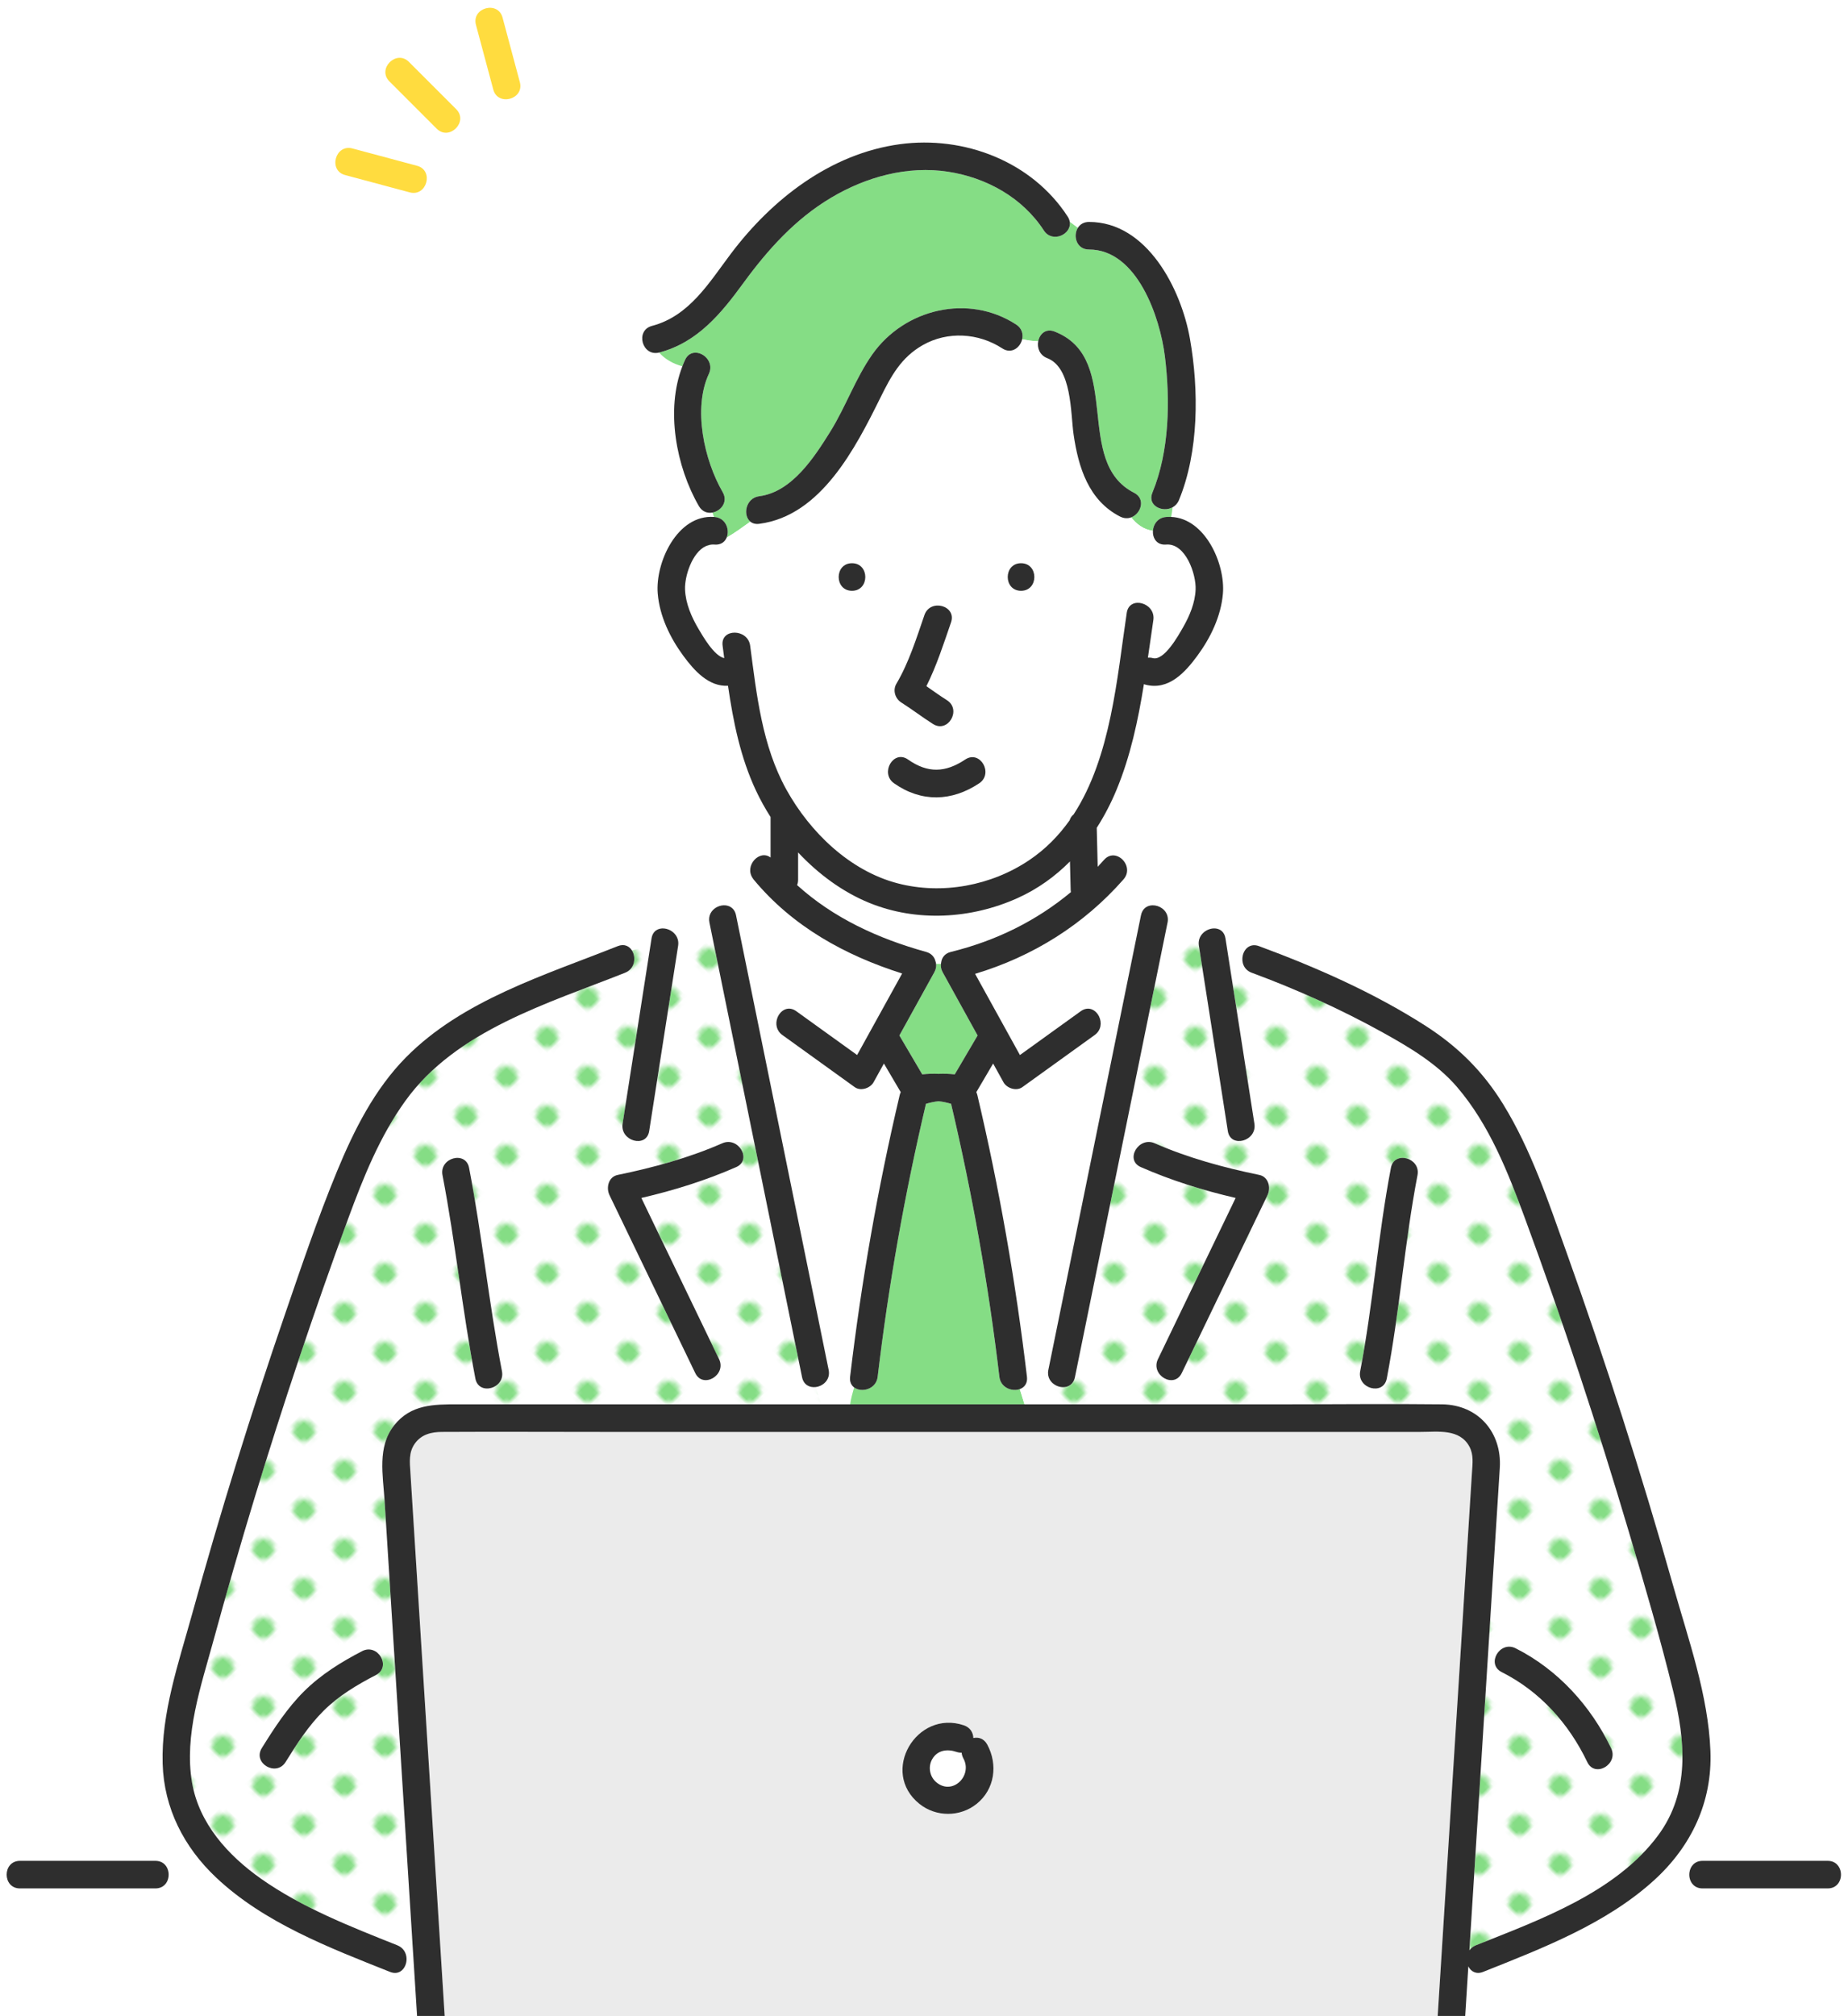 <svg enable-background="new 0 0 166 181" viewBox="0 0 166 181" xmlns="http://www.w3.org/2000/svg" xmlns:xlink="http://www.w3.org/1999/xlink"><pattern id="a" height="12.5" overflow="visible" patternUnits="userSpaceOnUse" viewBox="0 -12.5 12.5 12.5" width="12.5"><path d="m0-12.5h12.5v12.5h-12.5z" fill="none"/><path d="m0-12.5h12.5v12.5h-12.5z" fill="#fff"/><circle cx="6.25" cy="-6.25" fill="#85dd85" r="2.431"/></pattern><pattern id="b" height="12.5" overflow="visible" patternUnits="userSpaceOnUse" viewBox="0 -12.5 12.5 12.5" width="12.5"><path d="m0-12.5h12.5v12.5h-12.5z" fill="none"/><path d="m0-12.5h12.5v12.5h-12.5z" fill="#fff"/><circle cx="6.25" cy="-6.25" fill="#85dd85" r="2.431"/></pattern><clipPath id="c"><path d="m0 0h166v181h-166z"/></clipPath><pattern id="d" patternTransform="matrix(.28 -.272 -.28 -.272 -4267.89 -7951.465)" xlink:href="#a"/><pattern id="e" patternTransform="matrix(.28 -.272 -.28 -.272 -4267.89 -7951.465)" xlink:href="#b"/><g clip-path="url(#c)"><path d="m84.543 86.411c.055-.424.326-.808.871-.942 4.033-.99 7.669-2.779 10.782-5.367-.011-.064-.019-.13-.021-.2-.021-.852-.042-1.704-.063-2.555-1.343 1.354-2.912 2.484-4.72 3.295-4.164 1.871-9.046 2.16-13.307.423-2.385-.972-4.569-2.582-6.393-4.528v2.455c0 .181-.033.34-.089.479 3.265 2.955 7.267 4.799 11.587 5.997.484.134.75.463.84.838.027.076.046.156.057.239h.435c.006-.045.01-.091.021-.134z" fill="#fff"/><path d="m84.522 86.545c-.149 0-.295 0-.435 0 .029.232-.014.485-.156.743-1.047 1.895-2.094 3.79-3.141 5.684.684 1.164 1.369 2.328 2.053 3.492.491-.054.978-.072 1.46-.047.482-.025.969-.007 1.46.047.684-1.164 1.369-2.328 2.053-3.492-1.047-1.895-2.094-3.79-3.141-5.684-.144-.259-.182-.511-.153-.743z" fill="#85dd85"/><path d="m76.722 124.572c-.257-.193-.414-.511-.362-.954 1.007-8.507 2.484-16.947 4.453-25.285.024-.1.056-.191.096-.274-.504-.857-1.007-1.713-1.511-2.57-.309.559-.618 1.118-.927 1.677-.3.543-1.16.829-1.694.444-2.167-1.56-4.334-3.12-6.501-4.68-.552-.397-.637-1.021-.452-1.529-.69-.64-1.379-1.281-2.189-1.77 2.267 11.121 4.533 22.242 6.8 33.363.178.871-.49 1.461-1.169 1.54.147.529.32 1.046.511 1.554h2.589c.069-.504.211-1.01.356-1.516z" fill="#fff"/><path d="m89.77 123.619c-.976-8.246-2.434-16.427-4.338-24.51-.37-.111-.747-.193-1.129-.233-.382.04-.759.121-1.129.233-1.904 8.082-3.362 16.263-4.338 24.51-.133 1.127-1.454 1.45-2.114.954-.145.506-.286 1.012-.355 1.517h11.76 3.903c-.141-.452-.282-.911-.423-1.369-.698.253-1.721-.119-1.837-1.102z" fill="#85dd85"/><path d="m65.27 48.273c.727-.416 1.421-.929 2.132-1.436-.699-.567-.423-2.125.799-2.283 2.941-.378 4.949-3.503 6.377-5.794 1.387-2.225 2.276-4.81 3.783-6.943 2.902-4.109 8.646-5.462 12.921-2.674.509.332.641.849.536 1.314.47.096.971.185 1.443.184.125-.649.676-1.178 1.464-.873.066.026.129.053.193.08.003-.004.006-.008.009-.012-.003.004-.006.008-.009.012 5.908 2.52 1.51 11.634 6.949 14.396 1.066.542.629 1.877-.254 2.209.498.624 1.122 1.092 1.951 1.207.041-.588.437-1.177 1.183-1.24.155-.013.305-.013.454-.006.056-.285.099-.574.131-.864-.902.499-2.297-.145-1.817-1.308 1.535-3.724 1.61-8.287 1.125-12.233-.43-3.494-2.488-9.608-6.82-9.604-1.122.001-1.453-1.221-.998-1.948-.247-.183-.493-.361-.729-.544.187 1.129-1.566 1.95-2.328.778-1.92-2.955-5.154-4.742-8.598-5.272-3.658-.563-7.365.463-10.51 2.332-3.216 1.912-5.695 4.666-7.879 7.658-2.003 2.745-4.126 5.339-7.553 6.24-.006.002-.012.002-.018.004.528.6 1.28 1.02 2.09 1.234.076-.196.156-.39.245-.58.562-1.204 2.138-.529 2.258.56.058-.018.116-.038.173-.059-.057.021-.114.041-.173.059.024.217-.009.451-.12.69-1.46 3.124-.422 7.767 1.238 10.637.505.872-.16 1.689-.921 1.828.049.13.096.262.142.397.015.001.029.001.044.002 1.019.084 1.383 1.145 1.087 1.852z" fill="#85dd85"/><path d="m104.747 48.895c-.107.009-.207.006-.3-.007-.036.088-.072.176-.109.263.037-.087.073-.175.109-.263-.63-.09-.924-.659-.884-1.229-.829-.114-1.453-.582-1.951-1.207-.295.111-.64.11-.995-.071-2.834-1.44-3.756-4.441-4.181-7.38-.277-1.919-.135-5.981-2.369-6.847-.692-.268-.917-.939-.806-1.515-.472.001-.973-.088-1.443-.184-.169.752-.959 1.364-1.786.825-2.132-1.39-4.911-1.569-7.151-.291-1.943 1.108-2.837 2.777-3.79 4.7-2.23 4.499-5.333 10.626-10.89 11.341-.341.044-.607-.038-.799-.194-.711.507-1.405 1.02-2.132 1.436-.163.388-.524.67-1.087.623-.101-.009-.2-.006-.296.004-.158.052-.319.097-.482.135-1.247.574-1.917 2.722-1.872 3.892.049 1.272.593 2.503 1.235 3.58.36.604 1.375 2.39 2.286 2.584-.049-.371-.097-.742-.146-1.113-.209-1.578 2.271-1.557 2.476 0 .58 4.391 1.068 8.982 3.256 12.921 2.122 3.823 5.699 7.295 10.006 8.416 3.993 1.038 8.411.206 11.82-2.095 1.466-.99 2.649-2.204 3.617-3.571.066-.222.194-.396.356-.524 3.357-5.157 3.903-12.291 4.774-18.105.236-1.573 2.621-.901 2.388.658-.168 1.12-.325 2.246-.488 3.372.137-.012.285-.001.442.039 1.023.266 2.298-2.037 2.709-2.752.592-1.031 1.087-2.207 1.134-3.411.053-1.393-.908-4.176-2.651-4.03zm-28.215 4.15c-1.596 0-1.593-2.476 0-2.476 1.596-.001 1.593 2.476 0 2.476zm3.991 8.34c1.119-1.889 1.804-4.098 2.517-6.166.518-1.5 2.909-.851 2.388.658-.656 1.902-1.3 3.911-2.214 5.732.611.424 1.215.859 1.844 1.257 1.344.851.101 2.993-1.25 2.138-.968-.613-1.874-1.313-2.842-1.925-.562-.356-.792-1.103-.443-1.694zm7.432 8.946c-2.467 1.642-5.193 1.72-7.642 0-1.296-.91-.057-3.056 1.25-2.138 1.772 1.245 3.352 1.192 5.142 0 1.332-.887 2.57 1.259 1.25 2.138zm3.762-17.286c-1.596 0-1.593-2.476 0-2.476 1.597-.001 1.594 2.476 0 2.476z" fill="#fff"/><path d="m63.887 48.9c-.169.018-.33.065-.482.135.163-.039.324-.083.482-.135z" fill="#85dd85"/><path d="m34.548 134.725c-.143-2.261-.669-4.81.849-6.735 1.508-1.913 3.583-1.9 5.73-1.9h18.401 14.249c-.191-.507-.363-1.024-.511-1.554-.536.062-1.079-.193-1.219-.882-.348-1.705-.695-3.41-1.042-5.115-2.409-11.819-4.818-23.639-7.227-35.458-.898.578-1.88.949-2.902 1.239.054.178.072.375.038.59-.867 5.547-1.733 11.094-2.6 16.642-.246 1.572-2.632.901-2.388-.658.832-5.325 1.664-10.65 2.496-15.975-.553.128-1.106.262-1.655.419.384.616.273 1.643-.618 1.998-6.935 2.759-15.163 5.16-19.734 11.498-2.308 3.199-3.783 6.894-5.138 10.571-1.521 4.125-2.974 8.277-4.373 12.445-2.815 8.393-5.391 16.866-7.722 25.406-1.113 4.077-2.665 8.515-1.935 12.791.628 3.676 3.229 6.539 6.186 8.626 3.692 2.607 8.078 4.319 12.257 5.985 1.093.436 1.012 1.878.286 2.338.422.236.853.45 1.278.658-.366-5.803-.732-11.606-1.098-17.409-.535-8.506-1.072-17.013-1.608-25.52zm20.943-29.235c3.185-.654 6.413-1.534 9.392-2.842 1.447-.636 2.706 1.499 1.25 2.138-2.73 1.199-5.609 2.098-8.521 2.771 2.327 4.825 4.654 9.65 6.98 14.475.69 1.43-1.446 2.685-2.138 1.25-2.568-5.325-5.135-10.649-7.703-15.973-.323-.669-.1-1.647.74-1.819zm-13.355-.637c1.166 6.059 1.787 12.205 2.954 18.263.3 1.56-2.087 2.221-2.388.658-1.166-6.059-1.788-12.205-2.954-18.263-.3-1.559 2.087-2.221 2.388-.658zm-8.36 45.535c-1.697.88-3.338 1.854-4.703 3.208-1.367 1.356-2.407 2.979-3.418 4.606-.84 1.352-2.982.107-2.138-1.25 1.118-1.799 2.293-3.608 3.806-5.107 1.512-1.499 3.323-2.621 5.204-3.596 1.413-.733 2.664 1.405 1.249 2.139z" fill="url(#d)"/><path d="m104.879 82.831c-.025.125-.051.25-.076.375.087.046.179.086.278.12-.099-.033-.191-.074-.278-.12-.322 1.58-.644 3.16-.966 4.74-2.426 11.903-4.852 23.806-7.278 35.708-.185.907-1.064 1.062-1.709.731-.198.568-.401 1.136-.615 1.705h21.189c4.706 0 9.415-.054 14.12 0 3.246.038 5.381 2.529 5.181 5.705-.158 2.5-.315 4.999-.473 7.498-.589 9.348-1.179 18.695-1.768 28.042-.164 2.591-.327 5.183-.491 7.774.134-.188.325-.347.582-.45 5.732-2.286 12.561-4.734 16.367-9.867 2.877-3.88 2.448-8.498 1.358-12.947-1.18-4.816-2.583-9.588-3.993-14.341-2.806-9.461-5.904-18.84-9.317-28.099-1.525-4.139-3.207-8.432-6.117-11.819-1.798-2.093-4.262-3.552-6.649-4.876-3.767-2.089-7.745-3.878-11.786-5.373-.726-.269-.941-.978-.798-1.567-.468-.132-.936-.272-1.391-.447.811 5.19 1.622 10.381 2.433 15.572.244 1.562-2.143 2.228-2.388.658-.867-5.547-1.733-11.094-2.6-16.642-.069-.44.072-.809.314-1.077-1.038-.456-2.076-.957-3.114-1.472.021.145.019.302-.015.469zm31.265 65.161c3.785 1.905 6.755 5.172 8.578 8.972.687 1.432-1.449 2.686-2.138 1.25-1.659-3.459-4.241-6.348-7.69-8.084-1.425-.717-.17-2.853 1.25-2.138zm-13.963-24.876c1.16-6.052 1.6-12.211 2.761-18.263.3-1.566 2.687-.899 2.388.658-1.16 6.052-1.6 12.211-2.761 18.263-.3 1.566-2.687.899-2.388-.658zm-9.066-17.626c.839.172 1.063 1.149.74 1.819-2.568 5.324-5.135 10.648-7.703 15.973-.693 1.437-2.827.179-2.138-1.25 2.327-4.825 4.654-9.65 6.98-14.475-2.912-.673-5.791-1.572-8.521-2.771-1.458-.64-.195-2.773 1.25-2.138 2.979 1.309 6.207 2.188 9.392 2.842z" fill="url(#e)"/><path d="m98.329 92.932c-2.167 1.56-4.334 3.12-6.501 4.68-.535.385-1.393.101-1.694-.444-.309-.559-.618-1.118-.927-1.677-.504.857-1.007 1.713-1.511 2.57.039.082.072.173.096.273 1.969 8.338 3.446 16.778 4.453 25.285.07.587-.228.953-.64 1.102.141.458.282.917.423 1.369h2.205c.214-.568.417-1.136.615-1.705-.467-.24-.812-.736-.678-1.389.348-1.705.695-3.41 1.042-5.115 1.942-9.527 3.884-19.055 5.826-28.582-.745.69-1.521 1.357-2.311 1.974.251.528.202 1.227-.398 1.659z" fill="#fff"/><path d="m102.852 79.611c-.56-.56-.979-1.4-1.681-1.886.135.389.093.841-.251 1.233-3.584 4.083-8.175 6.935-13.333 8.482.912 1.65 1.824 3.3 2.735 4.95.028.044.054.09.076.138.406.734.811 1.468 1.217 2.202 1.821-1.311 3.643-2.623 5.464-3.934.69-.497 1.363-.12 1.648.48.79-.617 1.566-1.284 2.311-1.974.484-2.376.968-4.751 1.453-7.127.124-.608.561-.877 1.03-.89-.199-.584-.376-1.187-.669-1.674z" fill="#fff"/><path d="m66.114 82.173c.348 1.705.695 3.41 1.043 5.115.159.782.319 1.564.478 2.346.81.489 1.5 1.13 2.189 1.77.245-.672.963-1.141 1.702-.61 1.821 1.311 3.643 2.623 5.464 3.934.405-.733.81-1.466 1.215-2.199.023-.05.05-.098.08-.144.917-1.659 1.833-3.318 2.75-4.976-5.132-1.627-9.86-4.231-13.35-8.451-.026-.031-.043-.063-.065-.095-.631.899-1.257 1.826-1.946 2.603.21.143.373.374.44.707z" fill="#fff"/><path d="m131.994 129.889c-.878-1.635-2.841-1.323-4.394-1.323-6.154 0-12.308 0-18.463 0-5.303 0-10.607 0-15.91 0-.011.026-.022.051-.033.077.011-.026.022-.051.033-.077-4.089 0-8.177 0-12.266 0-8.943 0-17.885 0-26.828 0-4.806 0-9.613-.026-14.419 0-.956.005-1.859.207-2.458 1.057-.554.787-.449 1.653-.393 2.54.169 2.687.339 5.375.508 8.062.582 9.229 1.164 18.458 1.746 27.687.344 5.453.688 10.907 1.032 16.36.033.521-.21.869-.555 1.048.431.152.775.524.775 1.118v2.566c0 .987.233 1.758 1.329 1.798.497.018.998 0 1.496 0h6.542 22.818 27.286 21.541 5.425c.265 0 .554.033.817 0 1.692-.21 1.097-3.144 1.095-4.357-.173.381-.531.67-1.076.67-.048 0-.098-.003-.146 0-3.429.249-6.97 0-10.405 0-7.136 0-14.272 0-21.407 0-8.254 0-16.507 0-24.761 0-6.822 0-13.643 0-20.465 0-2.841 0-5.681 0-8.522 0-1.596 0-1.593-2.476 0-2.476.048 0 .098.004.146 0 3.429-.249 6.97 0 10.405 0h21.407 24.76 20.465 8.522c.802 0 1.2.626 1.196 1.249.137-.281.377-.471.655-.568-.345-.18-.587-.528-.555-1.048.025-.404.051-.808.076-1.212.464-7.359.928-14.719 1.392-22.078.538-8.528 1.076-17.056 1.613-25.584.067-1.067.135-2.134.202-3.201.051-.784.165-1.579-.226-2.308zm-44.261 32.069c-1.494 1.2-3.655 1.2-5.148 0-3.577-2.874-.256-8.49 3.997-7.051.575.195.835.665.852 1.142.457-.102.952.044 1.245.582.974 1.792.686 4.016-.946 5.327z" fill="#ebebeb"/><path d="m83.04 55.219c-.714 2.068-1.399 4.277-2.517 6.166-.35.591-.119 1.337.444 1.694.968.613 1.874 1.313 2.842 1.925 1.351.855 2.594-1.287 1.25-2.138-.629-.398-1.233-.833-1.844-1.257.914-1.821 1.557-3.83 2.214-5.732.52-1.509-1.871-2.158-2.389-.658z" fill="#2e2e2e"/><path d="m80.313 70.331c2.449 1.72 5.175 1.642 7.642 0 1.321-.879.082-3.025-1.25-2.138-1.79 1.192-3.37 1.245-5.142 0-1.307-.918-2.546 1.228-1.25 2.138z" fill="#2e2e2e"/><path d="m76.532 53.045c1.593 0 1.596-2.476 0-2.476-1.594-.001-1.596 2.476 0 2.476z" fill="#2e2e2e"/><path d="m91.717 53.045c1.593 0 1.596-2.476 0-2.476-1.593-.001-1.596 2.476 0 2.476z" fill="#2e2e2e"/><path d="m56.767 85.339c-.247-.395-.696-.621-1.276-.391-6.535 2.6-13.944 4.848-19.017 9.979-2.833 2.866-4.68 6.552-6.201 10.237-1.734 4.202-3.194 8.53-4.67 12.827-3.059 8.905-5.847 17.902-8.36 26.977-1.195 4.317-2.767 8.85-2.633 13.385.118 3.999 1.909 7.486 4.79 10.208 4.324 4.085 10.189 6.316 15.634 8.486.376.15.697.107.945-.05.726-.46.807-1.902-.286-2.338-4.179-1.666-8.565-3.378-12.257-5.985-2.957-2.088-5.558-4.95-6.186-8.626-.73-4.276.822-8.714 1.935-12.791 2.331-8.54 4.907-17.013 7.722-25.405 1.398-4.169 2.852-8.32 4.372-12.446 1.355-3.677 2.83-7.372 5.138-10.571 4.572-6.338 12.8-8.738 19.735-11.498.888-.355.999-1.382.615-1.998z" fill="#2e2e2e"/><path d="m27.322 151.845c-1.512 1.498-2.687 3.308-3.805 5.107-.844 1.357 1.298 2.602 2.138 1.25 1.011-1.627 2.052-3.25 3.418-4.606 1.365-1.354 3.005-2.329 4.703-3.209 1.415-.734.164-2.871-1.25-2.138-1.88.975-3.692 2.098-5.204 3.596z" fill="#2e2e2e"/><path d="m39.748 105.511c1.166 6.059 1.788 12.204 2.954 18.263.301 1.563 2.688.901 2.388-.658-1.166-6.059-1.788-12.204-2.954-18.263-.301-1.563-2.688-.901-2.388.658z" fill="#2e2e2e"/><path d="m150.306 142.411c-2.872-10.144-6.088-20.189-9.642-30.114-1.598-4.463-3.13-9.069-5.625-13.129-1.824-2.969-4.077-5.199-6.994-7.069-4.626-2.965-9.803-5.246-14.951-7.15-.765-.283-1.307.204-1.456.821-.143.59.072 1.299.798 1.567 4.041 1.495 8.019 3.284 11.786 5.373 2.387 1.324 4.851 2.783 6.649 4.876 2.911 3.387 4.592 7.68 6.117 11.819 3.413 9.26 6.511 18.638 9.317 28.099 1.41 4.753 2.813 9.525 3.993 14.341 1.09 4.45 1.52 9.067-1.358 12.947-3.807 5.133-10.635 7.581-16.367 9.867-.257.103-.448.262-.582.45.163-2.592.327-5.183.49-7.775.589-9.347 1.179-18.695 1.768-28.042.158-2.499.315-4.998.473-7.498.2-3.175-1.935-5.667-5.181-5.705-4.705-.054-9.414 0-14.12 0-7.063 0-14.126 0-21.189 0-.735 0-1.47 0-2.205 0-1.301 0-2.602 0-3.903 0-3.92 0-7.84 0-11.76 0-.863 0-1.726 0-2.589 0-4.75 0-9.499 0-14.249 0-6.134 0-12.267 0-18.401 0-2.146 0-4.222-.013-5.73 1.9-1.518 1.926-.992 4.475-.849 6.736.536 8.507 1.073 17.014 1.609 25.521l1.098 17.409c.113 1.788.225 3.576.338 5.364.026.418.053.835.079 1.253.037.589.404.961.845 1.112-.358.18-.625.53-.625 1.053 0 1.886-.422 4.329 1.045 5.796.799.799 1.833 1.035 2.911 1.045 1.645.015 3.29 0 4.935 0h21.882 28.344 23.385 6.12c.359 0 .722.015 1.081 0 2.401-.101 3.596-1.946 3.596-4.177 0-.888 0-1.776 0-2.664 0-.523-.267-.873-.625-1.053.441-.151.808-.522.845-1.113.162-2.572.324-5.143.487-7.715.23.455.705.74 1.332.49 5.337-2.128 11.046-4.311 15.352-8.226 3.35-3.045 5.242-7.037 5.062-11.605-.193-5.012-1.979-10.013-3.336-14.804zm-19.9 18.571c-.464 7.359-.928 14.719-1.392 22.078-.026.404-.051.808-.076 1.212-.033.52.21.868.555 1.048-.278.097-.518.287-.655.568.005-.623-.393-1.249-1.196-1.249-2.84 0-5.681 0-8.522 0-6.822 0-13.643 0-20.465 0-8.254 0-16.507 0-24.761 0-7.136 0-14.272 0-21.407 0-3.435 0-6.976-.249-10.405 0-.048.004-.098 0-.146 0-1.593 0-1.596 2.476 0 2.476h8.522 20.465 24.761 21.407c3.436 0 6.976.249 10.405 0 .048-.004.098 0 .146 0 .545 0 .903-.289 1.076-.67.002 1.212.597 4.147-1.095 4.357-.264.033-.552 0-.817 0-1.808 0-3.616 0-5.425 0-7.18 0-14.361 0-21.541 0-9.095 0-18.191 0-27.286 0-7.606 0-15.212 0-22.818 0-2.181 0-4.361 0-6.542 0-.497 0-.999.018-1.495 0-1.096-.04-1.329-.811-1.329-1.798 0-.855 0-1.711 0-2.566 0-.593-.344-.966-.775-1.118.344-.179.587-.528.555-1.048-.344-5.453-.688-10.907-1.032-16.36-.582-9.229-1.164-18.458-1.746-27.687-.169-2.687-.339-5.375-.508-8.062-.056-.887-.161-1.753.393-2.54.599-.85 1.502-1.052 2.458-1.057 4.806-.026 9.613 0 14.419 0h26.828 12.266 15.91 18.463c1.553 0 3.516-.312 4.394 1.323.391.729.277 1.524.228 2.309-.067 1.067-.135 2.134-.202 3.201-.539 8.528-1.077 17.056-1.615 25.583z" fill="#2e2e2e"/><path d="m134.894 150.13c3.449 1.736 6.031 4.625 7.69 8.084.689 1.436 2.825.182 2.138-1.25-1.823-3.8-4.793-7.067-8.578-8.972-1.42-.715-2.675 1.421-1.25 2.138z" fill="#2e2e2e"/><path d="m124.569 123.774c1.161-6.052 1.6-12.211 2.761-18.263.299-1.557-2.088-2.224-2.388-.658-1.161 6.052-1.6 12.211-2.761 18.263-.299 1.557 2.088 2.224 2.388.658z" fill="#2e2e2e"/><path d="m86.54 157.88c-.096-.177-.146-.351-.158-.518-.142.007-.295-.013-.459-.069-.827-.28-1.702-.175-2.179.64-.4.684-.244 1.577.363 2.086 1.453 1.221 3.277-.588 2.433-2.139z" fill="#fff"/><g fill="#2e2e2e"><path d="m87.434 156.049c-.017-.478-.277-.948-.852-1.142-4.253-1.439-7.574 4.177-3.997 7.051 1.493 1.2 3.655 1.2 5.148 0 1.632-1.311 1.921-3.534.946-5.327-.293-.539-.789-.685-1.245-.582zm-3.327 3.972c-.607-.51-.763-1.403-.363-2.086.477-.815 1.353-.92 2.179-.64.164.055.317.075.459.069.012.167.062.341.158.518.844 1.549-.98 3.358-2.433 2.139z"/><path d="m105.201 46.412c-.149-.006-.299-.007-.454.006-.747.063-1.142.652-1.183 1.24-.04.57.253 1.139.884 1.229.093.013.193.016.3.007 1.743-.147 2.704 2.636 2.65 4.031-.047 1.203-.541 2.38-1.134 3.411-.411.715-1.685 3.018-2.709 2.752-.157-.041-.305-.051-.442-.039.163-1.126.32-2.252.488-3.372.233-1.559-2.152-2.231-2.388-.658-.871 5.814-1.417 12.949-4.774 18.105-.162.128-.289.302-.356.524-.969 1.367-2.151 2.582-3.617 3.571-3.409 2.301-7.827 3.133-11.82 2.095-4.308-1.12-7.884-4.593-10.006-8.416-2.187-3.939-2.675-8.53-3.255-12.921-.206-1.557-2.685-1.578-2.476 0 .049.371.097.742.146 1.113-.911-.194-1.926-1.98-2.286-2.584-.642-1.078-1.185-2.309-1.235-3.581-.045-1.169.625-3.318 1.872-3.892.152-.07.313-.117.482-.135.096-.01.195-.013.296-.004.563.047.925-.234 1.087-.623.296-.707-.068-1.768-1.087-1.854-.015-.001-.029-.001-.044-.002-3.304-.238-5.291 4.094-5.058 6.88.17 2.029 1.107 3.968 2.301 5.589.996 1.353 2.281 2.777 4.011 2.687.472 3.227 1.112 6.423 2.509 9.403.379.809.82 1.607 1.315 2.381v3.637c-.996-.756-2.386.74-1.597 1.867.022.032.039.064.065.095 3.49 4.22 8.218 6.824 13.35 8.451-.917 1.659-1.833 3.318-2.75 4.976-.03.046-.057.094-.079.144-.405.733-.81 1.466-1.215 2.199-1.821-1.311-3.643-2.623-5.464-3.934-.738-.531-1.457-.063-1.702.61-.185.508-.1 1.131.452 1.529 2.167 1.56 4.334 3.12 6.5 4.68.534.385 1.394.099 1.694-.444.309-.559.618-1.118.927-1.677.504.857 1.007 1.713 1.511 2.57-.039.082-.072.173-.096.274-1.969 8.338-3.446 16.778-4.453 25.285-.052.443.105.76.362.954.66.496 1.981.173 2.114-.954.976-8.246 2.434-16.427 4.338-24.51.37-.111.747-.193 1.129-.233.382.04.759.121 1.129.233 1.904 8.082 3.362 16.263 4.338 24.51.116.983 1.14 1.355 1.837 1.102.411-.149.709-.515.64-1.102-1.007-8.507-2.485-16.947-4.453-25.285-.024-.1-.056-.191-.096-.273.504-.857 1.007-1.713 1.511-2.57l.927 1.677c.301.545 1.159.829 1.694.444 2.167-1.56 4.334-3.12 6.5-4.68.599-.431.648-1.131.398-1.658-.285-.6-.958-.977-1.648-.48-1.821 1.311-3.643 2.623-5.464 3.934-.406-.734-.811-1.468-1.217-2.202-.022-.048-.048-.093-.076-.138-.912-1.65-1.824-3.3-2.735-4.95 5.158-1.547 9.749-4.399 13.333-8.482.344-.392.386-.844.251-1.233-.276-.795-1.294-1.324-2.002-.518-.186.212-.376.418-.568.622-.029-1.166-.058-2.333-.086-3.499.687-1.071 1.28-2.213 1.774-3.405 1.261-3.042 1.941-6.252 2.463-9.493.046.017.094.033.145.046 2.059.534 3.536-1.076 4.651-2.591 1.194-1.621 2.131-3.56 2.301-5.589.221-2.666-1.593-6.751-4.65-6.882zm-19.787 39.056c-.546.134-.816.518-.871.942-.011.043-.015.089-.021.134-.029.232.009.484.152.743 1.047 1.895 2.094 3.79 3.141 5.684-.684 1.164-1.369 2.328-2.053 3.492-.491-.054-.978-.072-1.46-.047-.482-.025-.969-.007-1.46.047-.684-1.164-1.369-2.328-2.053-3.492 1.047-1.895 2.094-3.79 3.141-5.684.142-.258.185-.511.156-.743-.01-.082-.029-.162-.057-.239-.09-.374-.356-.703-.84-.838-4.32-1.198-8.322-3.042-11.587-5.997.056-.14.089-.299.089-.479 0-.818 0-1.636 0-2.455 1.825 1.946 4.008 3.556 6.393 4.528 4.261 1.736 9.143 1.447 13.307-.423 1.807-.812 3.377-1.941 4.72-3.295.021.852.042 1.704.063 2.555.002.07.01.136.021.2-3.111 2.588-6.748 4.378-10.781 5.367z"/><path d="m74.435 122.996c-2.267-11.121-4.533-22.242-6.8-33.363-.159-.782-.319-1.564-.478-2.346-.348-1.705-.695-3.41-1.043-5.115-.068-.333-.23-.564-.44-.707-.774-.53-2.198.14-1.948 1.366.017.083.034.167.051.251 2.409 11.819 4.818 23.639 7.227 35.458.348 1.705.695 3.41 1.043 5.115.14.688.683.944 1.219.882.679-.08 1.347-.67 1.169-1.541z"/><path d="m60.876 84.321c-.337-1.11-2.138-1.423-2.35-.068-.035.222-.069.444-.104.666-.832 5.325-1.664 10.65-2.496 15.975-.244 1.559 2.142 2.231 2.388.658.867-5.547 1.733-11.094 2.6-16.641.034-.215.016-.412-.038-.59z"/><path d="m64.882 102.648c-2.979 1.309-6.207 2.188-9.392 2.842-.839.172-1.063 1.15-.74 1.819 2.568 5.324 5.135 10.649 7.703 15.973.692 1.435 2.828.181 2.138-1.25-2.327-4.825-4.654-9.65-6.981-14.475 2.912-.673 5.791-1.572 8.521-2.771 1.457-.639.198-2.774-1.249-2.138z"/><path d="m103.521 81.283c-.469.012-.906.282-1.03.89-.484 2.376-.968 4.751-1.453 7.127-1.942 9.527-3.884 19.055-5.826 28.582-.347 1.705-.695 3.41-1.042 5.115-.133.654.211 1.149.678 1.389.645.332 1.525.176 1.709-.731 2.426-11.903 4.852-23.806 7.278-35.709.322-1.58.644-3.16.966-4.74.026-.125.051-.25.076-.374.034-.167.035-.324.013-.469-.104-.679-.763-1.096-1.369-1.08z"/><path d="m112.68 100.894c-.811-5.191-1.622-10.382-2.433-15.572-.056-.356-.111-.713-.167-1.069-.176-1.127-1.456-1.101-2.074-.419-.243.268-.383.637-.314 1.077.867 5.547 1.733 11.094 2.6 16.641.245 1.571 2.632.904 2.388-.658z"/><path d="m106.152 123.282c2.568-5.324 5.135-10.649 7.703-15.973.323-.669.099-1.647-.74-1.819-3.185-.654-6.413-1.533-9.392-2.842-1.445-.635-2.707 1.498-1.25 2.138 2.73 1.199 5.609 2.098 8.521 2.771-2.327 4.825-4.654 9.65-6.98 14.475-.689 1.429 1.445 2.687 2.138 1.25z"/><path d="m91.282 29.142c-4.275-2.788-10.019-1.435-12.921 2.674-1.507 2.133-2.396 4.718-3.783 6.943-1.429 2.291-3.437 5.416-6.377 5.795-1.222.157-1.498 1.715-.799 2.283.192.156.458.238.799.194 5.558-.715 8.661-6.842 10.89-11.341.953-1.923 1.847-3.592 3.79-4.7 2.24-1.278 5.019-1.099 7.151.291.827.54 1.617-.073 1.786-.825.105-.465-.027-.982-.536-1.314z"/><path d="m95.903 19.44c-3.22-4.956-9.315-7.277-15.08-6.491-6.229.849-11.466 4.922-15.162 9.821-1.965 2.604-3.734 5.608-7.094 6.491-1.534.403-.892 2.774.64 2.392.006-.002.012-.002.018-.004 3.427-.901 5.55-3.496 7.553-6.24 2.184-2.992 4.663-5.747 7.879-7.658 3.144-1.869 6.852-2.895 10.51-2.332 3.443.53 6.678 2.317 8.598 5.272.762 1.172 2.515.351 2.328-.778-.026-.154-.086-.313-.19-.473z"/><path d="m101.867 44.243c-5.438-2.762-1.04-11.876-6.949-14.396-.064-.027-.127-.055-.193-.08-.788-.305-1.339.223-1.464.873-.111.576.113 1.247.806 1.515 2.234.866 2.092 4.928 2.37 6.847.424 2.939 1.346 5.94 4.181 7.38.355.18.7.182.995.071.883-.333 1.321-1.668.254-2.21z"/><path d="m106.891 30.427c-.785-4.462-3.843-10.505-9.071-10.5-.474 0-.805.22-.998.528-.455.727-.124 1.949.998 1.948 4.332-.004 6.391 6.11 6.82 9.604.485 3.946.411 8.509-1.125 12.233-.48 1.163.915 1.807 1.817 1.308.24-.132.445-.344.571-.65 1.795-4.353 1.792-9.898.988-14.471z"/><path d="m64.918 44.192c-1.661-2.87-2.698-7.512-1.238-10.637.112-.239.144-.472.12-.69-.121-1.089-1.696-1.764-2.258-.56-.089.19-.169.384-.245.58-1.519 3.916-.561 9.023 1.483 12.556.295.509.773.66 1.218.578.76-.137 1.425-.954.92-1.827z"/></g><path d="m34.98 7.307c1.416 1.416 2.832 2.832 4.247 4.247 1.128 1.128 2.88-.622 1.751-1.751-1.416-1.416-2.832-2.832-4.247-4.247-1.128-1.129-2.88.622-1.751 1.751z" fill="#ffdc3f"/><path d="m42.754 2.235c.518 1.934 1.036 3.868 1.555 5.802.412 1.538 2.802.885 2.388-.658-.518-1.934-1.036-3.868-1.555-5.802-.412-1.538-2.802-.885-2.388.658z" fill="#ffdc3f"/><path d="m31.001 15.717c1.934.518 3.868 1.036 5.802 1.555 1.541.413 2.199-1.975.658-2.388-1.934-.518-3.868-1.036-5.802-1.555-1.54-.412-2.198 1.976-.658 2.388z" fill="#ffdc3f"/><path d="m15.138 168.121c-.074-.548-.467-1.045-1.182-1.045-6.696 0-2.586 0-9.282 0-.96 0-1.92 0-2.88 0-1.593 0-1.596 2.476 0 2.476h9.282 2.88c.88.001 1.274-.754 1.182-1.431z" fill="#2e2e2e"/><path d="m165.356 168.121c-.074-.548-.467-1.045-1.182-1.045-6.957 0-1.308 0-8.265 0-.99 0-1.981 0-2.971 0-.713 0-1.107.497-1.182 1.045-.092.676.3 1.431 1.182 1.431h8.265 2.971c.88.001 1.274-.754 1.182-1.431z" fill="#2e2e2e"/></g></svg>